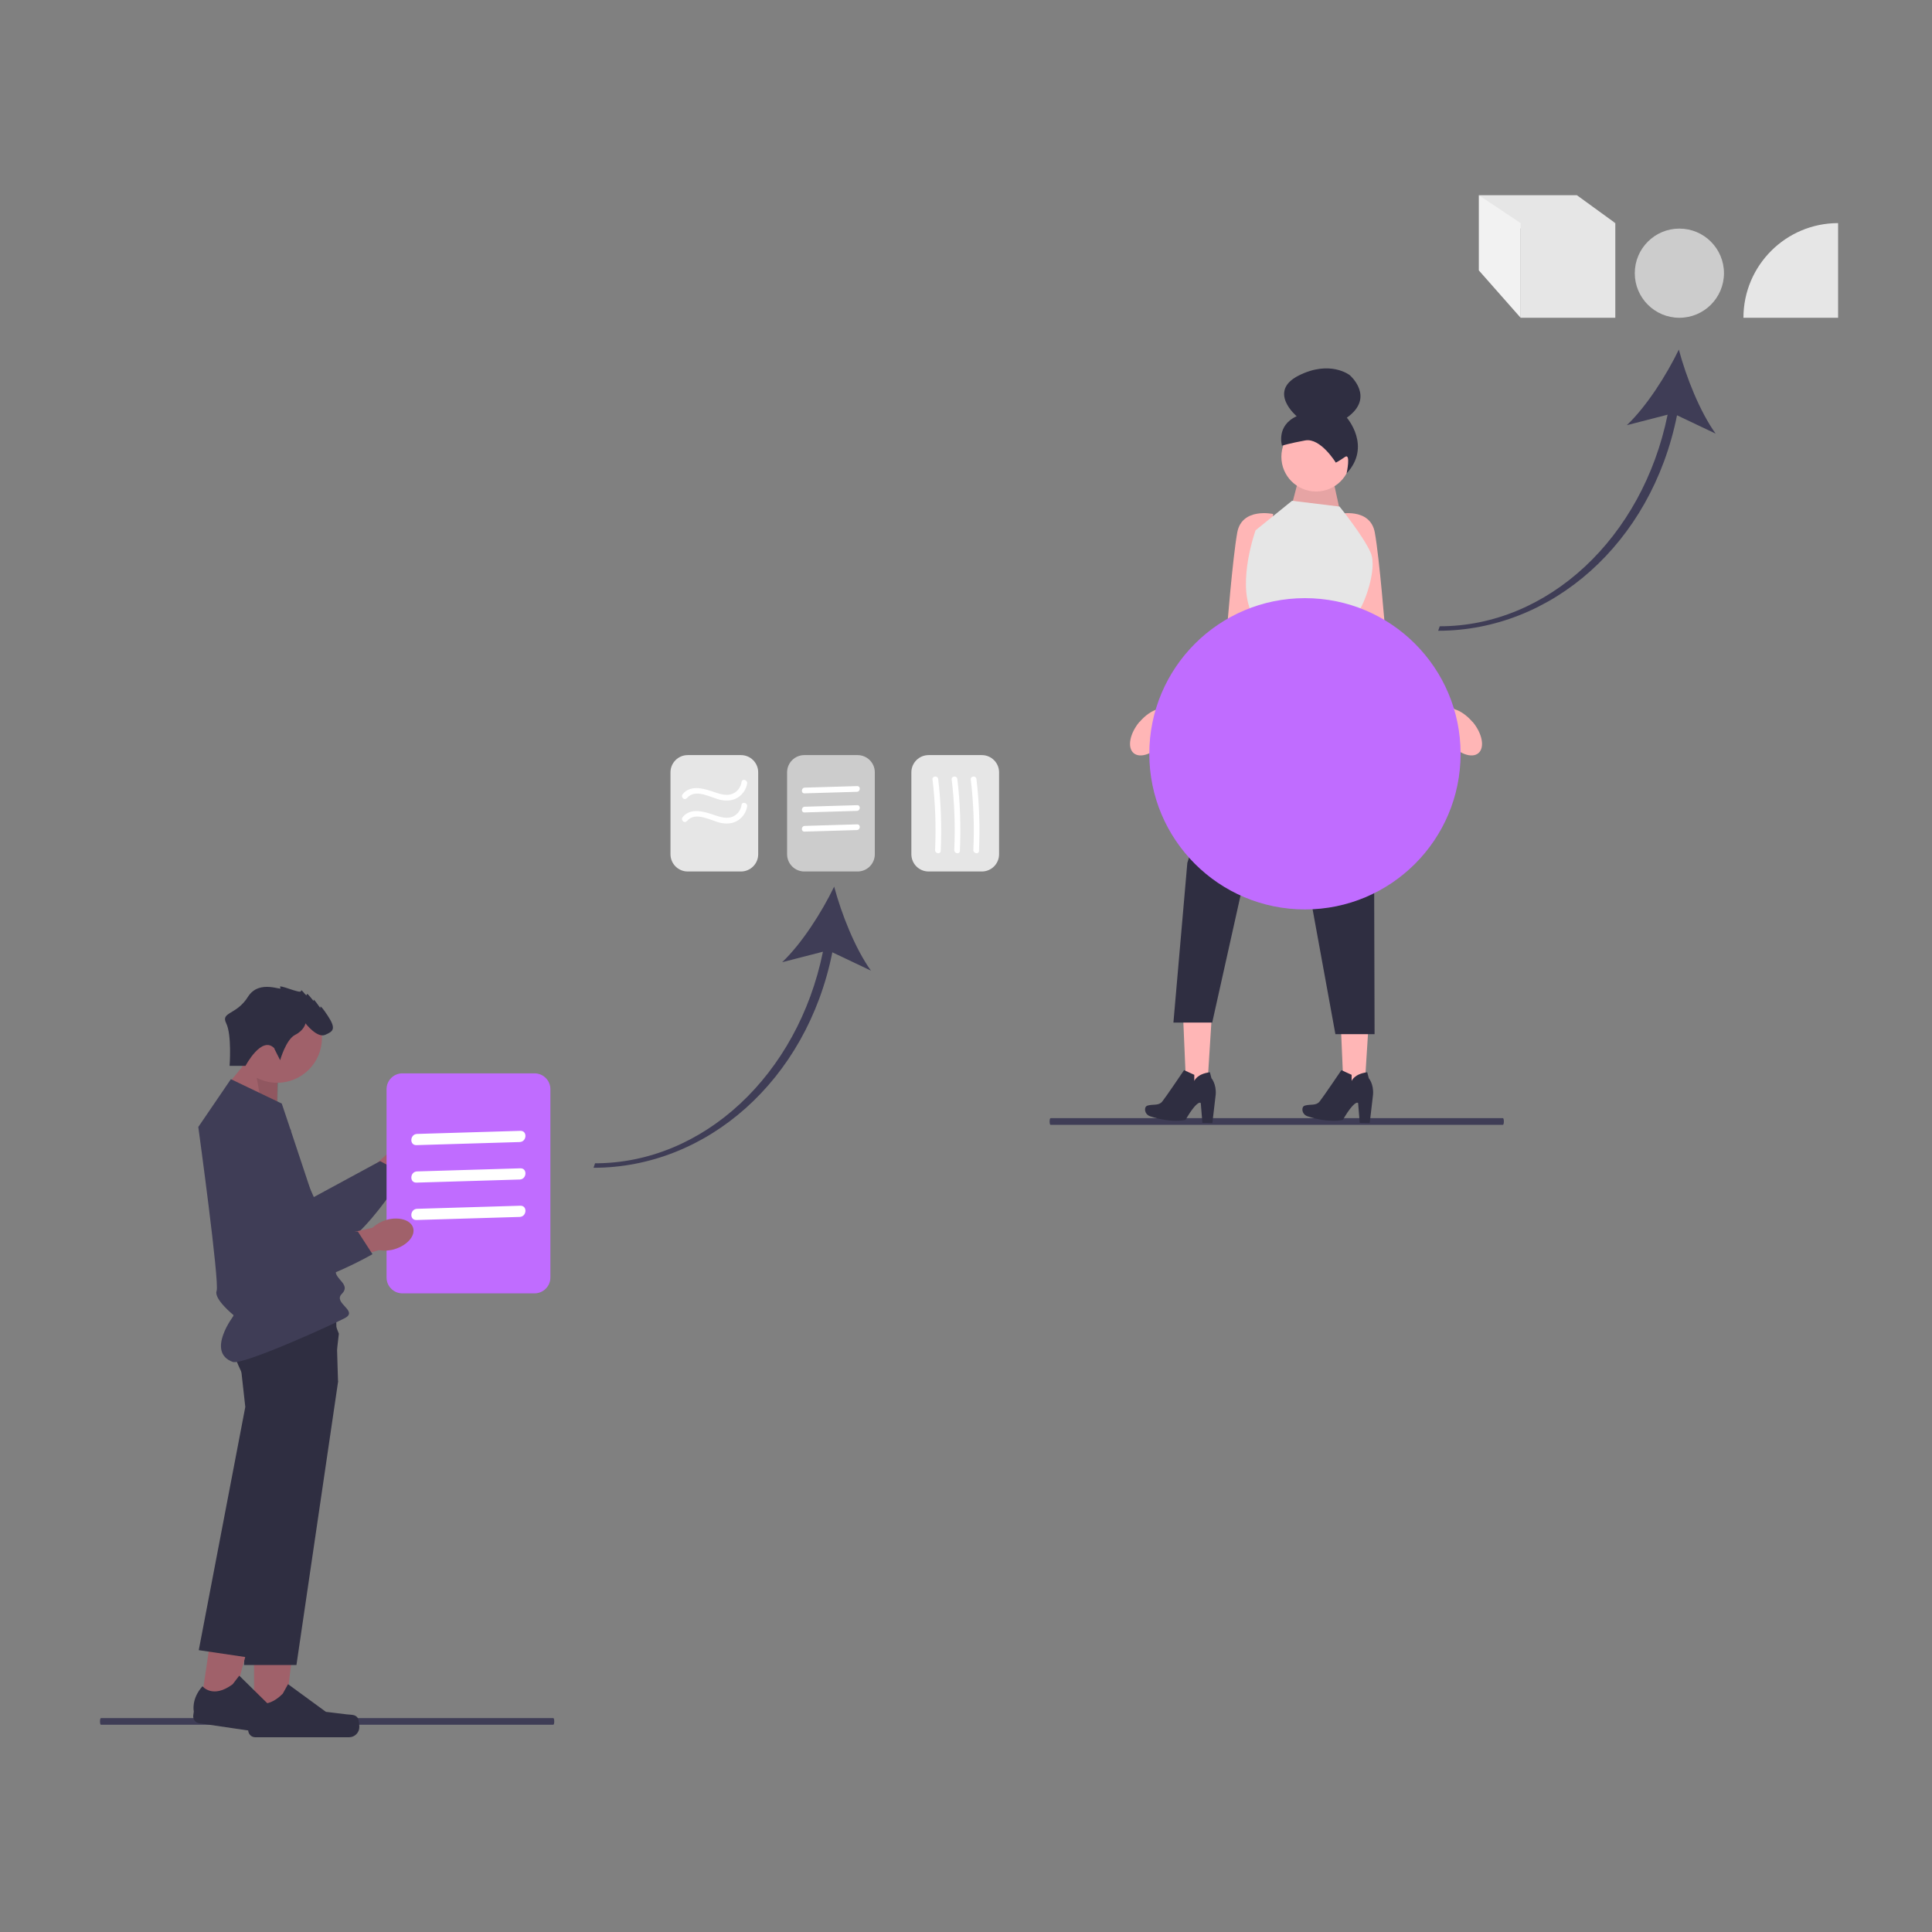 <?xml version="1.0" encoding="UTF-8"?>
<svg id="Layer_1" data-name="Layer 1" xmlns="http://www.w3.org/2000/svg" width="250" height="250" viewBox="0 0 250 250">
  <rect x="0" y="0" width="250" height="250" fill="#808080" stroke="none"/>
  <defs>
    <style>
      .cls-1 {
        fill: #ccc;
      }

      .cls-1, .cls-2, .cls-3, .cls-4, .cls-5, .cls-6, .cls-7, .cls-8, .cls-9, .cls-10 {
        stroke-width: 0px;
      }

      .cls-2 {
        fill: #a0616a;
      }

      .cls-3 {
        fill: #3f3d56;
      }

      .cls-4 {
        fill: #f2f2f2;
      }

      .cls-5 {
        fill: #2f2e41;
      }

      .cls-6 {
        fill: #e6e6e6;
      }

      .cls-7 {
        fill: #000;
        isolation: isolate;
        opacity: .1;
      }

      .cls-8 {
        fill: #ffb6b6;
      }

      .cls-9 {
        fill: #c06cff;
      }

      .cls-10 {
        fill: #fff;
      }
    </style>
  </defs>
  <path class="cls-6" d="M95.88,112.77h-6.89c-1.23,0-2.23-1-2.23-2.23v-10.6c0-1.23,1-2.23,2.23-2.23h6.89c1.23,0,2.23,1,2.23,2.23v10.6c0,1.23-1,2.23-2.23,2.23Z"/>
  <path class="cls-1" d="M110.97,112.77h-6.89c-1.23,0-2.23-1-2.23-2.23v-10.6c0-1.23,1-2.23,2.23-2.23h6.89c1.23,0,2.23,1,2.23,2.23v10.6c0,1.23-1,2.23-2.23,2.23Z"/>
  <path class="cls-6" d="M127.05,112.77h-6.89c-1.23,0-2.23-1-2.23-2.23v-10.6c0-1.23,1-2.23,2.23-2.23h6.89c1.23,0,2.23,1,2.23,2.23v10.6c0,1.23-1,2.23-2.23,2.23Z"/>
  <path id="uuid-4d2d9b01-4014-4a15-9fb7-c70aeb2aff54-96" class="cls-2" d="M51.63,147.18c1.19-1.22,2.79-1.58,3.56-.82s.43,2.36-.76,3.58c-.47.49-1.05.86-1.7,1.09l-5.13,5.09-2.34-2.46,5.3-4.75c.21-.65.57-1.24,1.06-1.72h0Z"/>
  <path class="cls-3" d="M35.24,142.98l5.37,11.92,8.58-4.65,3.07,1.63s-7.02,11.73-11.82,10.39c-4.8-1.34-13.33-13.44-11.8-17.18,1.54-3.74,6.59-2.12,6.59-2.12h0Z"/>
  <polyline class="cls-6" points="191.36 25.26 204.05 25.26 209.02 28.87 196.06 29.59 191.36 25.26"/>
  <path class="cls-3" d="M12.94,222.75c0,.24.05.43.12.43h58.54c.07,0,.12-.19.12-.43s-.05-.43-.12-.43H13.06c-.07,0-.12.19-.12.43Z"/>
  <path class="cls-3" d="M135.82,145.12c0,.24.05.43.12.43h58.54c.07,0,.12-.19.12-.43s-.05-.43-.12-.43h-58.54c-.07,0-.12.19-.12.43Z"/>
  <path class="cls-3" d="M217.01,53.74l4.99,2.37c-2.05-2.86-3.81-7.32-4.76-10.87-1.6,3.31-4.18,7.36-6.73,9.78l5.28-1.36c-3.25,15.94-15.48,27.38-29.49,27.38l-.2.58c14.63,0,27.58-11.28,30.9-27.86Z"/>
  <path class="cls-3" d="M107.71,123.23l4.99,2.37c-2.05-2.86-3.81-7.32-4.76-10.87-1.6,3.31-4.18,7.36-6.73,9.78l5.28-1.36c-3.25,15.94-15.48,27.38-29.49,27.38l-.2.58c14.63,0,27.58-11.28,30.9-27.86Z"/>
  <g>
    <path class="cls-8" d="M190.53,93.41c-.71-.84-1.56-1.42-2.32-1.64l-8.96-10.13s-.75-9.43-1.35-12.73c-.6-3.29-4.64-2.4-4.64-2.4l.45,9.43,2.55,10.18,10.49,8.9c.18.33.41.67.68.99,1.28,1.52,3.01,2.17,3.87,1.45.86-.72.52-2.54-.75-4.06h0Z"/>
    <path class="cls-8" d="M147.47,93.41c.71-.84,1.56-1.42,2.32-1.64l8.96-10.13s.75-9.43,1.35-12.73c.6-3.29,4.64-2.4,4.64-2.4l-.45,9.43-2.55,10.18-10.49,8.9c-.18.33-.41.67-.68.99-1.28,1.52-3.01,2.17-3.87,1.45-.86-.72-.52-2.54.75-4.06h0Z"/>
    <polygon class="cls-8" points="167.19 65.25 168.23 61.25 172.28 61.06 173.49 66.57 167.19 65.25"/>
    <polygon class="cls-7" points="167.19 65.25 168.23 61.25 172.28 61.06 173.49 66.57 167.19 65.25"/>
    <g>
      <polygon class="cls-8" points="156.85 130.73 153.05 130.52 153.55 142.16 156.12 142.31 156.85 130.73"/>
      <path class="cls-5" d="M153.22,138.48l1.32.6v.8s.32-.92,2.02-1.13l.2.77s.66.76.55,2.13l-.43,3.68-1.29-.03-.21-2.56s-.35-.58-1.99,2.18c0,0-1.8.45-4.58-.48-.38-.13-.65-.49-.64-.89,0-.22.09-.43.37-.5.71-.19,1.41.05,1.86-.52.46-.57,2.82-4.06,2.82-4.06Z"/>
    </g>
    <g>
      <polygon class="cls-8" points="177.21 130.73 173.41 130.52 173.91 142.16 176.48 142.31 177.21 130.73"/>
      <path class="cls-5" d="M173.58,138.48l1.32.6v.8s.32-.92,2.02-1.13l.2.77s.66.76.55,2.13l-.43,3.68-1.29-.03-.21-2.56s-.35-.58-1.99,2.18c0,0-1.8.45-4.58-.48-.38-.13-.65-.49-.64-.89,0-.22.09-.43.37-.5.71-.19,1.41.05,1.86-.52.46-.57,2.82-4.06,2.82-4.06Z"/>
    </g>
    <circle class="cls-8" cx="170.3" cy="59.11" r="4.49"/>
    <path class="cls-5" d="M172.85,59.86s-1.97-3.23-3.95-2.87-3.01.68-3.01.68c0,0-.8-2.58,1.9-3.81,0,0-3.82-3.2.25-5.26,4.08-2.06,6.61-.06,6.61-.06,0,0,3.37,2.86-.37,5.51,0,0,3.24,3.69-.03,7.21,0,0,.58-2.68-.21-2.13-.79.55-1.2.74-1.2.74h0Z"/>
    <path class="cls-6" d="M173.33,65.55l-6.14-.75-4.72,3.82s-2.35,6.54-.6,10.48c.04.09.07,6.66.07,6.66h13.04s-.01-4.47.49-6.09c.07-.23.15-.4.25-.5.75-.75,2.55-5.54,1.65-7.64-.9-2.1-4.04-5.99-4.04-5.99Z"/>
    <polygon class="cls-5" points="161.88 85.46 153.64 111.66 151.84 132.32 156.86 132.32 161.13 113.16 167 102.06 172.8 133.82 177.87 133.82 177.75 90.85 174.98 85.46 161.88 85.46"/>
    <circle class="cls-9" cx="168.86" cy="97.54" r="20.14"/>
  </g>
  <g>
    <polygon class="cls-2" points="32.88 222.45 36.8 222.45 38.66 207.33 32.88 207.33 32.88 222.45"/>
    <path class="cls-5" d="M46.31,222.36h0c.12.21.19.87.19,1.11h0c0,.73-.6,1.33-1.33,1.33h-12.14c-.5,0-.91-.41-.91-.91v-.51s-.6-1.52.64-3.39c0,0,1.54,1.47,3.83-.83l.68-1.23,4.9,3.58,2.72.33c.59.07,1.12-.01,1.43.5h0Z"/>
  </g>
  <polygon class="cls-2" points="35.85 143.75 35.93 138.46 32.67 136.43 29.12 140.76 35.85 143.75"/>
  <polygon class="cls-7" points="35.85 143.75 36.06 138.59 32.67 136.43 33.82 142.81 35.85 143.75"/>
  <circle class="cls-2" cx="35.86" cy="134.31" r="5.8"/>
  <path class="cls-5" d="M43.76,178.7l-5.4,36.75h-6.78l.9-20.98.47-11.03-1.38-5.25s-.63-1.17-1.16-2.58c-.6-1.6-1.07-3.51-.37-4.42.26-.33.92-.58,1.83-.77.55-.11,1.2-.2,1.9-.27,4.01-.4,9.71-.15,9.71-.15l.14,4.78.08,2.67.04,1.24Z"/>
  <g>
    <polygon class="cls-2" points="25.98 220.65 29.86 221.22 33.9 206.54 28.18 205.69 25.98 220.65"/>
    <path class="cls-5" d="M39.28,222.52h0c.09.22.06.89.02,1.12h0c-.11.73-.78,1.23-1.51,1.12l-12.01-1.77c-.5-.07-.84-.53-.77-1.03l.07-.5s-.37-1.59,1.12-3.26c0,0,1.31,1.67,3.91-.26l.85-1.11,4.33,4.26,2.64.73c.58.16,1.11.15,1.34.71h0s0,0,0,0Z"/>
  </g>
  <path class="cls-5" d="M43.85,172.57l-.74,6.38-4.04,13.44-6.65,22.13-6.7-.99,6.02-31.47-.6-5.4s-.19-.54-.42-1.32c-.44-1.55-.99-4.08-.39-5.37.08-.18.19-.33.31-.45.24-.23.73-.37,1.38-.45,2.73-.31,8.34.57,10.84,1.01l.98,2.48h0Z"/>
  <path class="cls-3" d="M29.87,139.64l6.59,3.16s6.98,20.68,6.98,21.73,1.98,1.71.79,2.9,2.21,2.19.38,3.14-13.23,6.13-14.5,5.66c-3.5-1.29.15-6.02.15-6.02,0,0-2.63-2.12-2.23-3.17s-2.37-21.21-2.37-21.21l4.22-6.19h0Z"/>
  <path class="cls-5" d="M35.5,135.7l.75,1.49s.75-2.68,1.94-3.28,1.34-1.49,1.34-1.49c0,0,1.49,1.94,2.54,1.49s1.49-.75.3-2.54-.89-.89-.89-.89c0,0-1.04-1.49-.89-1.04.15.45-.89-1.19-.89-.75s-.75-.89-.75-.45-3.13-1.04-2.68-.45-2.68-1.19-4.18,1.19c-1.49,2.39-3.56,1.94-2.82,3.43s.44,5.51.44,5.51h2.06s2.12-4.03,3.76-2.24h0Z"/>
  <rect class="cls-6" x="196.77" y="28.87" width="12.25" height="12.25"/>
  <path class="cls-6" d="M237.85,28.87h0v12.25h-12.25c0-6.76,5.49-12.25,12.25-12.25h0Z"/>
  <circle class="cls-1" cx="217.31" cy="35.35" r="5.77"/>
  <polyline class="cls-4" points="196.77 28.87 191.36 25.26 191.36 34.99 196.77 41.12"/>
  <path class="cls-10" d="M104.1,102.66l6.78-.2c.47-.01.52-.75.04-.74l-6.78.2c-.47.01-.52.75-.04.74h0Z"/>
  <path class="cls-10" d="M104.1,105.13l6.78-.2c.47-.01.52-.75.04-.74l-6.78.2c-.47.01-.52.75-.04.74h0Z"/>
  <path class="cls-10" d="M104.1,107.61l6.78-.2c.47-.01.52-.75.04-.74l-6.78.2c-.47.01-.52.75-.04.74h0Z"/>
  <path class="cls-10" d="M88.88,103.29c1.12-1.37,3.16,0,4.48.24.77.14,1.57.06,2.22-.4.58-.42.99-1.04,1.1-1.75.07-.47-.64-.67-.72-.2-.1.67-.51,1.25-1.14,1.52-.75.33-1.62.06-2.35-.19-1.31-.45-3.07-1.03-4.13.25-.3.37.22.89.52.52h0Z"/>
  <path class="cls-10" d="M88.88,106.26c1.12-1.37,3.16,0,4.48.24.77.14,1.57.06,2.22-.4.58-.42.99-1.04,1.1-1.75.07-.47-.64-.67-.72-.2-.1.67-.51,1.25-1.14,1.52-.75.33-1.62.06-2.35-.19-1.31-.45-3.07-1.03-4.13.25-.3.37.22.89.52.52h0Z"/>
  <path class="cls-9" d="M69.17,167.36h-17.1c-1.13,0-2.05-.92-2.05-2.05v-24.37c0-1.13.92-2.05,2.05-2.05h17.1c1.13,0,2.05.92,2.05,2.05v24.37c0,1.13-.92,2.05-2.05,2.05Z"/>
  <path class="cls-10" d="M120.67,100.88c.36,3.02.47,6.07.33,9.11-.02.47.71.6.73.12.14-3.11.04-6.22-.33-9.31-.06-.47-.79-.4-.74.08h0Z"/>
  <path class="cls-10" d="M123.15,100.88c.36,3.02.47,6.07.33,9.11-.02.47.71.6.73.12.14-3.11.04-6.22-.33-9.31-.06-.47-.79-.4-.74.08h0Z"/>
  <path class="cls-10" d="M125.62,100.88c.36,3.02.47,6.07.33,9.11-.02.47.71.6.73.12.14-3.11.04-6.22-.33-9.31-.06-.47-.79-.4-.74.08h0Z"/>
  <g>
    <path id="uuid-264cfc9b-ec7b-45c7-b901-d09aac5ec40c-97" class="cls-2" d="M49.94,157.87c1.63-.48,3.21-.03,3.52,1.01.31,1.04-.77,2.27-2.4,2.76-.65.2-1.34.24-2.01.13l-6.95,1.96-.85-3.28,6.94-1.58c.5-.46,1.1-.8,1.76-.99h0Z"/>
    <path class="cls-3" d="M37.64,146.24l-1.09,13.03,9.76.1,1.89,2.92s-11.83,6.85-15.38,3.35c-3.55-3.5-5.13-18.23-1.97-20.75,3.16-2.52,6.79,1.34,6.79,1.34h0Z"/>
  </g>
  <path class="cls-10" d="M53.89,148.18l13.36-.4c.93-.03,1.02-1.48.08-1.45l-13.36.4c-.93.03-1.02,1.48-.08,1.45h0Z"/>
  <path class="cls-10" d="M53.89,153.03l13.36-.4c.93-.03,1.02-1.48.08-1.45l-13.36.4c-.93.03-1.02,1.48-.08,1.45h0Z"/>
  <path class="cls-10" d="M53.89,157.87l13.36-.4c.93-.03,1.02-1.48.08-1.45l-13.36.4c-.93.03-1.02,1.48-.08,1.45h0Z"/>
</svg>